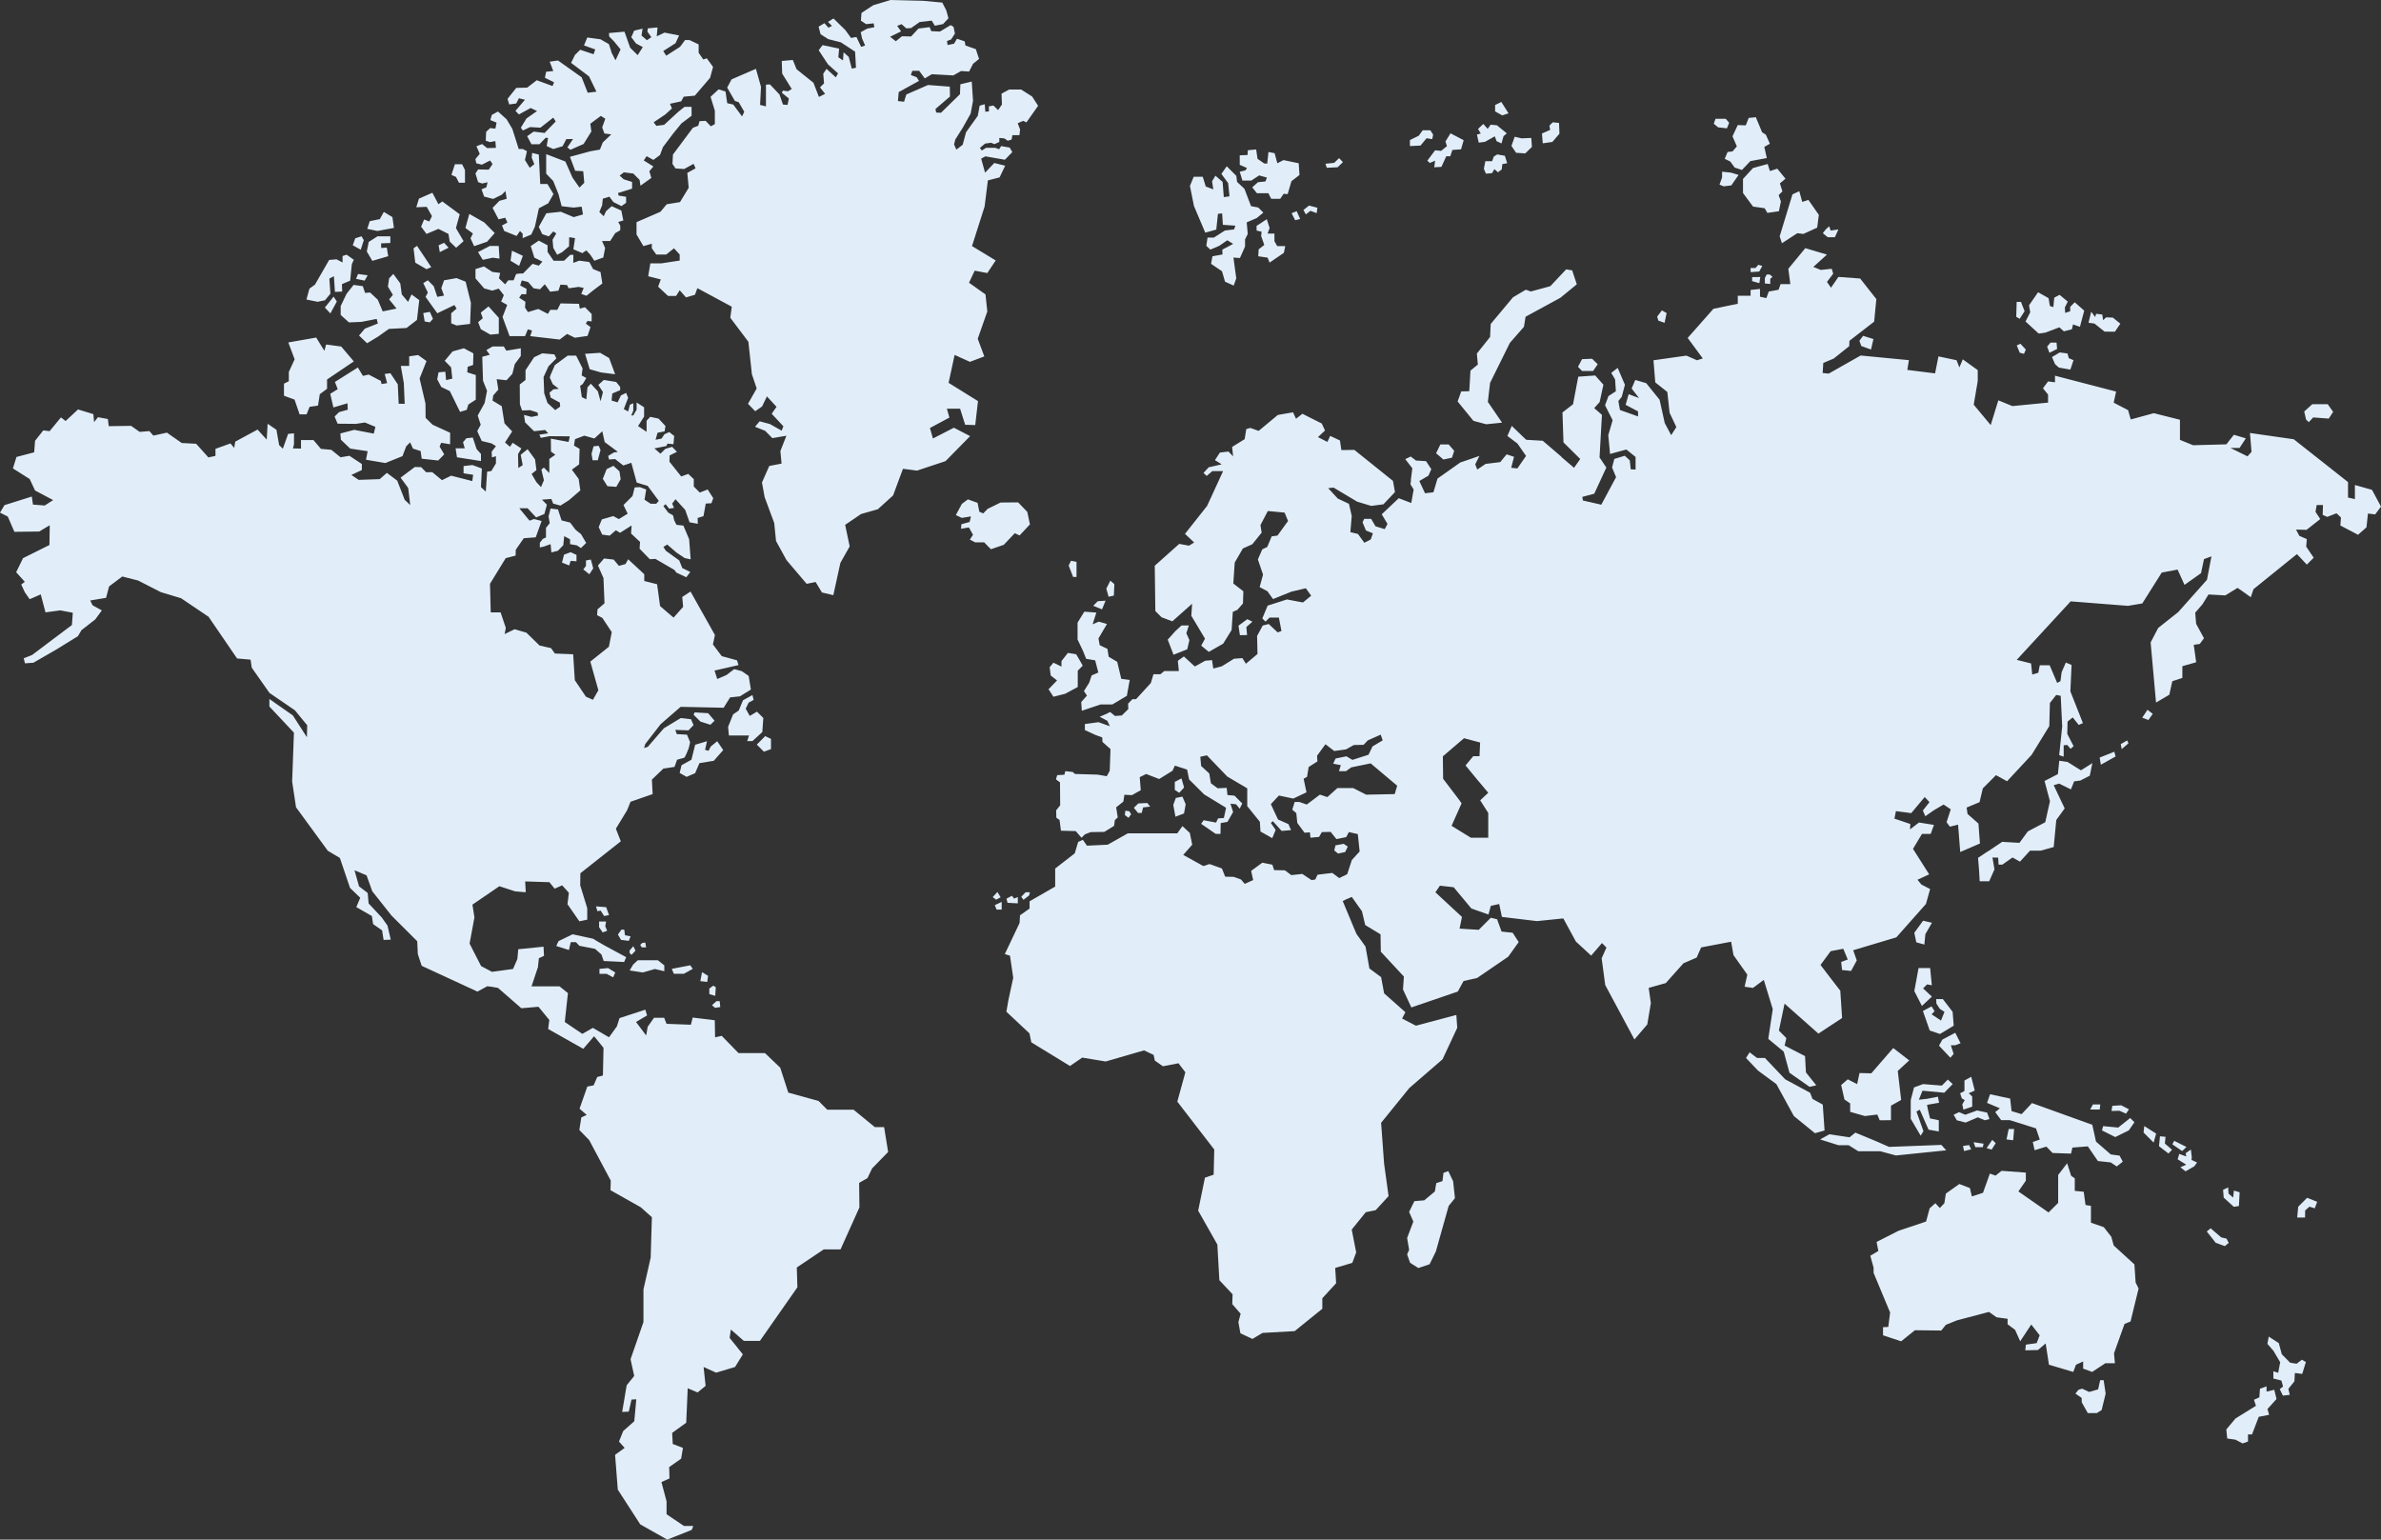 <?xml version="1.0" encoding="UTF-8"?>
<svg xmlns="http://www.w3.org/2000/svg" id="Layer_2" data-name="Layer 2" width="893.88" height="578.023" viewBox="0 0 893.88 578.023">
  <rect x="0" y="0" width="893.88" height="578.023" fill="#333333" stroke="none"/>
  <g id="Layer_1" data-name="Layer 1">
    <g id="Layer_1-2" data-name="Layer 1-2">
      <path id="Path_40969" data-name="Path 40969" d="M865.4,454.442l1.615-1.426,1.992.626.913-2.445-3.774-1.509-3.344,3.351-.392,4.06h2.959Zm-8.3,66.092-1.23.989,1.185,2.43,2.566-.287-.513-2.264,2.264-2.815.166-3.125,2.77.34,1.374-4.46-1.509-.86-1.977,1.51-2.43-.4-3.132-3.177-1.125-4.174-3.774-2.445-.506,2.725,2.264,2.6,2.543,4.31-.755,3.947-1.811-.566v2.732l3.019.755Zm-17.834,12-3.457,4.121.34,3.4,3.117.445,2.649,1.411,2.03-.71v-2.672h1.509l2.536-6.619,3.894-.755L851.26,529l3.4-3.774-.845-3.457-2.891.679v-1.977l-2.483.906-.227,3.23-2.03.906.755,2.264Zm-.626-79.451,1.9-.309.264-5.155-2.128-.649-.3,2.649-1.728-1.509-.151-2.325-1.9.913.226,2.913Zm-8.71,8.061-1.449,1.185,3.328,4.242,3.457,1.26,1.442-1.223-.83-1.6-1.977-.453Zm-12.385-25.9,3.215,2-2.2.989,1.94,1.509,3.276-1.864,1.049-1.441-2.076-.959.076-1.079-.31-2.823-1.94,1.336.189,1.253-2.627-.951Zm-1.3-6.944-.694,1.3,3.683,2.551,1.615-1.547ZM810.9,426.6l-.362,3.713,3.547,2.747,1.344-1.411-2.687-2.325.249-2.536Zm-5.887-3.842-.272,2.423,3.774,3.774.959-3.366Zm1.2-156.276-1.977,2.959,2.325.868,1.63-2.317Zm-25.925,255.3L779.16,523.2l2.325,1.6.06,1.7,2.264,4.015h3.381L789,529.38l1.509-6.181-.755-5.034h-1.306l-.755,3.449-3.4.966-2.619-1.245Zm-75.112-52.13-3.019,1.8,1.23,4.438v1.985l6.2,14.868-.672,5.419-1.985.106V501.3l6.793,2.264,5.185-4.159,9.895.113,1.706-2.143,4.264-1.706,11.94-3.14,2.823,2.015,4.159.566v2.045l2.823,2.128,1.91,4.272.076-.113,4.076-6.181,3.162,4.053-1.125,2.936-4.06.566-.219,2.128,4.732-.106,2.921-2.476,1.23,8,9.132,2.694,1.011-2.694,2.694-1.238v2.694l3.389,1.238,4.936-3.26h3.6l-.34-3.728,3.947-11.027,2.264-.921,3.019-12.378-1.117-2.264-.453-6.793-7.766-7.095-.9-3.26-2.823-3.615-4.83-1.683v-6.317l-2.038-.332-.672-4.966-3.366-.332v-4.725l-1.351-.913-1.509-4.725-3.366,4.385V451.6l-3.615,3.593L757.749,447.3l2.8-4.045v-3.019l-9.11-.679-2.264,1.8-2.136-.755-2.581,7.215-4.166,1.366-.755-3.162-3.97-1.509-5.049,3.6-.558,3.608-1.706,1.8-1.683-1.8-2.136,1.917-1.344,4.959-10.37,3.487-8.211,4.174Zm94.086-53.186-2.921-1.509-3.321.2-.309,1.932,3.019-.075,2.43,1.087ZM796.18,279.358l.355,1.887,2.528-2.181-.468-1.079Zm-28.612,13.849,2.03,7.593-1.759,7.887-6.544,3.449-3.155,4.294-6.468-.377-5.208,3.494v-.038l-.838.543-3.019,2.008.385,4.777.226,4.008h3.57l1.977-4.461-.755-4.46,2.151.068.151,2.627h1.4l3.827-2.7,2.793,1.577,3.774-4.121H766.1L771,318l.974-10.136,3.155-4.37L771,294.785l2.03-.6,4.445,2.174,1.2-3.019,2.324-.3,3.547-1.819.974-4.717-4.294,2.694-5.049-3.147-1.706-.242-1.373-.211-.521,5.027ZM737.5,405.664V409.6l-1.63.853.649,1.925,1.094.626-.921,1.593.4,2,3.321-1.132v-3.819l-1.313-1.23,2.264-.981-1.321-5.185Zm-9.253-26.914L730,379.882l-1.306,3.26-3.532-2.34,1.117-1.17-1.117-1.811-3.26,1.736,2.566,7.328,3.849,1.3,5.155-3.109-.415-5.215L729.4,375.1h-2.513l.075,1.66ZM722.1,424.668l-2.619-7.366,1.245-.679,3.291,7.479,3.849.679v-4.2l-3.283-.679-.793-3.283-.34-1.826,4.528-.792-.453-2.264-4.068.792-3.072.34,1.359-3.389,8.174.755,3.162-3.238-1.811-1.7-2.264,2.264-7.049-.566-3.389,1.26L717.332,413v7.027l3.728,6.347Zm3.17-50.515-3.3-3.079,1.509-1.509,1.774.34-.634-6.468h-4.355l-1.585,8.649,2.853,5.57Zm-3.3-28.484-3.3,4.528.755,3.577,3.019.838.377-3.887,2.475-4.3Zm12.076,42.061-4.861,2.581-1.238,2.264,4.272,4.528,1.223-1.442-1.064-3.245h1.668l1.992-.755Zm8.189,29.171-4.423,1.608-2.34-.974-2.038.974,1.185,2.068,3.306.86,4.589-1.955,2.626,1.094,1.759-.46L746,417.7Zm-3.019,12.989-2.264.355.407,1.887,2.664-.649Zm5.442-.521-3.728-.551.664,1.864h2.815Zm6.619-8.846H754.5l9.857,3.1,1.427,4.2-2.626.921.679,3.079,4.415-1.351,2.347,2.4,6.913.226.521-2.264,5.789-.453,3.774,5.5,4.815.528,2.264,1.509,2.264-1.8-1.2-2.264-3.3-.445-5.562-4.83-.755-3.487-.634-2.815-2.34-.845-20.295-7.306-3.894,4.151-3.774-1.132-.528-4.71-7.547-1.615-1.125,3.23,4.815,2.045-1.743,1.426Zm4.868,3.351h-2.038l-.823,3.91,2.513.287Zm-8.423,7.713,1.509-2.408-1.291-1.245-2.106,3.109Zm38-16.944-1.011,1.91h3.577l.2-1.91Zm8.046-132.419-5.51,2.189.46,2.679,5.51-3.079Zm5.864,137.581-4.415,3.517-5.645-.536-.453,1.6,5,2.506,5.079-2.506,2.113-3.064-1.585-1.6Zm-112.826,6.038-3.494,1.932,6.891,2.174h3.834l3.623,2.264h8.249l5.879,1.585,18.868-1.932-1.826-2.038-19.623.755L704.23,428.4l-7.683-3.177-2.189,1.759Zm23.11-5.283v-5.457l3.826-2.151-1.276-10.891,4.3-3.955-5.993-4.642-8.249,9.5-4.415-.113-.9,4.166-3.517-1.8-2.476,2.143,1.238,5.427,2.143,1.464v3.17l5.54,1.577,4.642-.566.906,2.143Zm-53.073-25.495-1.351,2.143,4.528,4.747,6.883,5.064L673.459,419l7.917,6.438,3.608-1.011-.679-9.729-3.849-2.136-.9-2.31-9.351-5.042-7.615-8.015H659.64ZM528.263,464.782l.755,4.43-.755,1.743,1.125,3.147,3.1,1.955,4.211-1.426,2.355-4.8,4.808-17.087,2.355-2.921-.679-6.325-1.826-3.842-1.8.679-.377,3.087-2.325.755-.528,3.147-4.008,3.321-3.683.3-1.977,4.045,1.585,3.623ZM376.055,338.605l-2.581,1.208.664,1.683h1.917Zm-1.608-3.728-1.766,1.932,1.3.959,1.668-.906ZM361.089,194.435l3.434-.566-.506,2.091-3.094.86-.113,1.691,2.928-.506,1.555,2.755-1.185,1.811,1.97,1.034h3.4l2.536,2.589,4.83-1.66,4.128-4.362,1.8.845,3.887-4.151-.989-4.687-3.442-3.577-6.6.06-4.861,2.385-1.638,1.7-1.464-.626-.672-3.344-3.623-1.3-2.264,1.691-2.264,4.2Zm19.623,142.917-.793-1.049-2.045,1.064.362,1.577,3.879.2v-2.355Zm5.955-2.385h-1.615l-1.645,1.7.823,1.132,2.083-1.577Zm-278.5-172.08-1.977,5.555-1.4-1.343-1.011-5.744-3.306-2.264-.34,5.962-3.442-3.774-8.378,4.528-.392,2.355-1.4-1.683L80.893,168.5v2.657l-2.657.566-4.6-5.125-5.4-.279-5.585-3.894-5.064,1.117-1.509-1.7-3.645.3-3.215-2.264L40.831,160l-.34-2.694-3.721-.672-1.449,1.857-.279-3.019L29.3,153.717l-4.672,4.34-1.743-1.351-4.257,5.162-2.377-.279-3.087,3.887-.332,4.34-6.642,1.743-1.343,4.294,6.3,3.985,2.015,4.317,6.793,3.593-3.162,2.038-4.415-.347-.445-3.019L1.683,189.643,0,192.458l2.913,1.457L5.4,199.658l9.329-.113,3.947-2.355-.113,7.419-9.91,4.936-2.581,5.283,3.253,3.608-1.343,1.011,1.343,2.913,1.819,2.6,4.151-1.811,1.789,6.755,5.517-.755,4.732.891L27,234.655l-8.544,6.415-6.378,4.823-3.155,1.238.445,1.9,3.162-.219,8.732-5.034,7.985-4.936,1.343-2.264,5.177-4.038,2.468-3.381-3.472-1.91-.9-1.8,5.962-1.011,1.125-4.279,4.951-3.721,5.947,1.509,8.566,4.377,7.547,2.264,10.34,6.974L89,247.207l5.072.445.445,3.019,6.642,9.464,9.555,6.528,4.619,5.63-.113,4.483-5.283-8.2-8.8-6.151v2.823l9.215,9.812-.672,18.348,1.457,9.668L123.067,319.4l4.528,2.694,3.811,11.253,3.834,3.706-1.472,3.494,5.849,3.366.453,3.019,3.381,2.355.559,3.593,2.694-.113-1.238-5.283-2.128-3.019-4.951-5.283-.34-3.925-3.253-2.491-1.706-6.038,4.528,1.9,2.136,5.97,7.2,9.1,9.683,9.668.226,4.845,1.457,4.393,20.921,9.668,3.721-2.015,1,.166v-.053l2.974.5,8.793,7.661,6.43-.558,4.068,4.966-.445,3.374,13.193,7.449,4.053-4.725,1.509,1.819h0l2.038,2.543-.226,10.385-2.128.559-1.366,3.147-2.362.445-2.913,8.3,2.694,2.355-2.023.9-.755,4.732,3.706,3.819,8.1,15.2-.113,3.593,11.374,6.415,4.174,3.721-.453,15.185-2.709,11.932v12.249l-4.845,13.948,1.366,6.3-2.823,3.5-1.691,10,2.476-.106,1.026-4.528,1.8-.113-.755,8.242-4.174,3.7-1.57,3.947,2.128,2.362-3.593,2.6,1.011,13.057,8.438,13.057,10.144,5.721,9.2-3.668.558-1.464h-3.5l-6.528-4.393v-4.861l-1.925-7.23,3.019-1.343-.113-4.279,4.491-3.147.672-4.053-3.819-1.464-.226-4.166,5.283-3.819.559-12.944,3.706,1.577L264.9,520.3l-.755-7.095,4.717,2.136,7.087-2.136,2.936-4.732-4.959-6.189.453-3.14,4.876,4.264h6.038l14.068-20.121-.219-7.442,10.121-6.793h6.3l7.087-15.744-.106-9.223,3.14-1.8,1.706-3.608,6.038-6.189-1.509-9.336h-3.479l-7.985-6.544h-9.887l-3.253-3.276L295.94,410.2l-3.019-9.351-5.744-5.5h-9.925l-6.3-6.461-2.491.559-.113-6.415-8.3-1.011-.672,2.694-9.132-.34-.9-2.264h-3.811l-2.377,3.366-.558,3.276-3.819-5.072,4.151-2.468-.672-2.151-9.668,3.162-1.011,3.14-2.943,4.06L226.2,388h0l-3.638-2.113-3.932,2.264-6.6-4.46,1.185-10.853-3.147-2.528H199.545l2.415-7.223.34-3.336,1.932-.9-.174-3.434-9.487.958-.332,3.66-1.63,3.744-7.842,1.072v.038l-4.151-2.2-4.317-8.43,1.819-9.872-.755-4.755,10.113-6.921,5.91,1.932,4,.332-.226-4.061,9.11.287,1.962,2.43,2.823-1.253,2.513,2.8-.513,4.294,4.453,6.415,2.959-.619v-4.3l-2.219-7.23h0l-.415-1.366.053-4.528L233.07,315.85l-1.857-4.725,4.211-6.921,1.291-3.2,8.3-2.876-.279-5.442,4.325-4.151,4.174-.619.951-2.687s2.355-.694,2.694-.755,1.706-3.645,1.706-3.645l.5-2.189-1.177-2.823-3.834-.219-.558-1.577,4.959.174,1.9-1.962-.951-2.211-3.834-.445-6.355,3.834-6.038,6.974-1.4.445.453-1.509,5.8-7.479,7.479-6.476,16.151.34,2.415-3.887,3.7-.4,4.106-2.543-.838-5.125-2.559-1.774-2.876-.755-2.868,2.189-3.494,1.509-1.011-3.193,3.834-.845,3.276-.755,1.887-.43-.559-1.789-5.736-1.57-3.313-4.4.755-3.532-9.163-16.325-3.11,2.038.34,3.706-3.593,4.053-5.064-4.34-1.125-8.2-4.815-1.215v-2.543l-6.038-5.608-1.011,1.8-2.468.672-1.962-2.355-3.608-.415-2.3,2.657,2.076,4.672.392,9.5-2.634,2.264-.151,2.189,1.962,1.011,3.54,5.344-1.072,5.5-6.974,5.57,3.019,10.755-2.038,3.585-2.642-1.177-4.166-6.189-.619-9.721-6.861-.279-1.457-2.038-4.287-.958-4.936-4.823-4.415-1.3-3.774,1.811.445-2.317-1.955-5.819h-3.706l-.279-10.74,5.91-9.63,3.706-.951.053-2.189,3.019-4.34,4.483-.332,2.211-6.136-2.264-.581-.581-.151-1.683.619-3.834-4.657h3.1l3.2,3.426,3.1-1.291.672-2.468.249-1.049-1.834-1.849,3.532-.272.679,1.743,2.725.755,3.162-1.993,4.31-3.713-.619-4.3-2.559-3.494,2.732-1.985.166-5.827-2.106-1.238.385-2.385,3.494-1.321,3.774,1.064,2.981-2.709.9,4.06,4.959,3.668-1.509.226-2.151,1.291.34,1.351,2.264-.166L234,174.759l3.019-1.011,2.023,7.427,4.1,1.238.491.657,3.691,4.981-.958,1.064h-2.128l-2.264-1.509.619-3.827-2.362-.9-1.97.113-.792,3.208-3.4,3.4,1.577,3.26-3.321,2.023-2.083-1.125-4.294,1.238-1.185,2.891,1.3,2.815,2.815.392,2.325-2.03,1.577.959,4.347-2.755-.219,3.019,3.374,3.17-.166,2.536,3.842,3.955,2.091-.128,7.11,4.128.755,1.011,3.736,1.759,1.509-1.985-3.019-1.464L255,210.4l-5.027-3.623-.913-1.442,1.426-.906,3.487,3.019,3.1,2.076,2.211.468-.566-7.547-2.159-5.125-2.589-.279-.845-1.653-.445-1.91-1.8-1.019-1.819-2.43.8-.755,1.366,1.7,1.8-.279-.672-1.645,1.238-1.63,3.645,4.008,1.638,4.657,3.087.574-.053-2.2,2.189-.679.86-4.732,2.136-.113.672-1.909-2.1-3.26-2.943,1.155-2.264-2.264v-2.77l-2.076-1.97-2.634.966-4.423-5.547.06-2.355,2.755-1.351-1.8-1.872-2.543.755-1.857,1.819-2.264-1.985,4.528-.9.355-.906,2.264.226.287-3.087-1.857-1.464-1.819.815-1.064,1.623-2.264.453.755-2.642,2.642-.521.332-1.985-2.581-2.793-3.147-.672-1.366,1.457v4.174l-3.2-2.166,2.264-3.577V152.91l-2.808-1.8v2.7l-1.253,2.151h-.755l.755-1.759v-2.808l-1.26.559-.672,2.528-1.63-.9,1.63-4.211-.755-1.872-1.962.966-1.238,2.589-2.264-.672.279-2.664,2.943-1.23v-1.238l-1.494-1.849-4.619-.755-2.083,1.857,1.743,2.694-.9,3.442-1.011-3.721-2.657-2.868-1.238,1.351-.445,4.528-1.691-.845-.619-4.227.958-.672,1.351-2.264-1.743-.974.34-2.642-2.415-4.793h-3.17l-4.815,3.547-1.57,3.6-.34,1.079,1.125,2.476,2.264,1.743-2.038.219-1.464,1.238.453,1.872,3.442,1.857.113,1.509-1.849,1.313-2.906-2.687h0L204.3,147.6l-.226-6.083,1.864-4.023,2.936-2.943-.755-1.509-4.528-.392-3.072,1.464-3.223,4.868v3.668l-2.166,1.691.053,7.457L196,154.1l3.019-.113,2.785.883.211,1.147-2.476.506-2.808-.755.4,2.808,3.366,3.313,4.174-.453,1.125,1.253-3.313.506.558,1.185,3.2-.619,7.661.053-.128.6h.038l-.362,1.509-6.649-1.245.053,4.868,1.638,1.177-2.264,1.577v5.283l-2.03-2.045-.959.755.959,4-1.087,2.574-1.728-1.842-1.8-3.087,1.8-1.457-.506-4-2.808-3.834-2.589,2.091.755,3.872-1.645,1.087-.113-5.177,1.253-2.151-3.268-2.136-1.011,1.509L189.6,166.11l2.679-4.144-2.883-3.019L188.36,152.5l-3.464-2.113.272-1.925,1.917-2.211-.626-3.894,3.691.392,2.2-2.385.906-3.668,2.264-3.057v-2.883l-5.419.906-.966-1.577h-4.227l-2.317,1.351,1.3,1.751-2.838.755.279,9,1.509,3.774-.226,1.155h0l-.679,3.442-2.6,4.694,1.132,3.442-1.306,2.423,1.7,3.691,3.419.845h.166L186.2,167.5l-1.623,2.091.106,2.136,1.509-.453v2.694l-1.736,2.876-1.57.226-.506,7.479-1.819-1.683.34-6.974-3.54-1.306-3.328.392v2.71l3.608.559-.34,2.362-7.925-2.023-3.442,1.683-3.668-3.019L160,177.3l-1.909-1.925-2.355-.053-5.344,4,2.86,3.887.755,6.415-2.076-1.977-2.808-7.2-3.887-2.921-2.694,2.355-7.872.279-2.77-1.849,3.947-1.849V174.2l-4.672-3.087-3.313.566-3.494-2.808-3.887-.355-2.808-3.313h-4.672v3.2l-3.019-.053.392-1.577v-4.091Zm173.3,105.89-1.51-2.71,1.087-2.264,1.887-1.049-.453-1.811-3.54,1.962-1.6,3.857-2.113,1.434-1.879,4.687.3,3.238h7.547l-.679,2.106h1.962l3.713-3.389.377-5.283-2.385-2.377Zm5.8,7.585-3.14,3.185,2.664,2.657,2.657-.959V277.4Zm-18.008,1.917-2.415,1.977-.86,1.623L264.7,281.5l.717-3.223-4.43,1.321-1.411,5.623-3.721,2.076-.694,2.883,2.6,1.472,3.2-1.374,1.623-3.774,5.389-.883,3.54-4.023Zm-2.566-6.189,1.562-1.509-2.4-2.83-5.057-.3-.415.876,2.566,2.566ZM259.147,362.4l-6.936,1.336.755,1.849h3.774l3.336-1.849Zm6.679,3.947-2.264-1.374-.642,3.374,2.589.294Zm.475,6.883,2.211.634.211-3.208-.913-.619-1.509,1.079Zm2.7,2.626-1.713,1.51,1.147,1,1.97-.279-.211-2.227ZM246.98,360.515h-7.547l-1.736,1.608-1.3,2.219,4.928.755,4.528-1.3,3.547.838v-2.211Zm-6.634-5.789.589.951h1.63l-.317-1.826-1.109.158Zm-12.415-5.283-.7-1.728.309-1.751h-2.626V348.1l1.343,1.955Zm-3.668-7.351,1.23-.234L226.8,343.9l1.842-.347-1.072-2.966-3.811-.309Zm10.823,17.261-7.834-4.227-3.019-1.736-1.585-.974-7.683-1.66-5.283,2.574-.845,1.826,4.755,1.509.679-2.943h1.97l1.276,1.359,5.887,1.155,2.4,2.113.83,2.438,7.683.377Zm-6.793,4.091-3.238.309v1.857h2.709l2.423,1.313.8-1.819Zm5-14.431-1.306,1.842,1.147,1.993,2.921.385.694-1.691-2.113-.423-.272-2.106Zm4.468,6.219-1.4,1.615v.9l.709.755,1.509-1.615Zm-31.82-161.325.445,2.506-1.411,1.751v3.615l-1.238.566-1.072,1.434v1.751l1.51-.34,2.536-.9.287,3.1,2.445-.619,2.03-2.091.34-3.4,2.2,1.185v1.826l.755.128,1.819.325,1.509,1.011,1.977-1.917-1.947-3.306-2.045-1.638-2.038-2.709-3.215-.808-1.351-4.121-2.785-.34Zm5.8,14.34-.755,2.966,2.7,1.072.536-1.721,2.2.151v-2.408l-2.2-1Zm10.068,1.819-1.819.347v2.03l-1,1.343,2.264,1.8,1.464-2.219-.136-.5Zm1.026-42.514-.755,2.808.385,2.438h1.947l1.042-3.849-.694-1.585Zm4.913,8.574-1.442,3.638,1.743,2.77,3.328.242,1.63-2.86-.453-2.959-2.264-2.068Zm-10.28-78.266-2.264.83.075-3.019h-1.2l-2.325,2.219h-3.925l-2.264-3.306V92.078l-3.291-1.736-3.019,2.03,1.351,4.34,3.019,1.509-1.336,1.509-2.362-.679-3.525,3.593-.823.091v-.091l-1.8.219-.974,2.385h-2.03l-1.125,1.509-.408-.392h0l-1.925-1.857.453-2.045-2.951-.377-3.117-2.06-3.193,1v3.479l3.268,3.774,3.019.83,2.453-.755,1.9,2.46-1,2.393,2.264,1.275-1.743,4.528,2.642,7.185h5.8l1.049-2.551,1.57.453-.672,2.1,11.064,1.283,2.777-2.106,2.921,1.426,4.747-.679,1.125-3.3-1.751-1.313.6-1,1.577.151V117.89l-2.5-2.543-1.955.513-.294-1.8-6.921-.151-1.223,2.423h-2.626l-.9,1.509L202.1,116l-3.9,1.162-1.1-1.683.151-2.2-2.347-1.509.921-1.351,1.721.075.151-2.023-2.415-1.3.6-1.894h0l2.4.6,2.03,2.347,2.415.377,1.8-1.894,2.023,2.8,3.1-.377.755-2.264,2.476.151.6,1.215,3.774-.521,1.879.377-.906,2.264,1.955.679,2.626-2.106,3.321-2.5-.679-4.287-2.793-1.125-1.426-2.649Zm-22.574,1.955,1.4-3.774L192.2,94.123l-.536,3.774ZM181.25,97.55l3.774-.8,2.506.34-.3-4.747h-3.343l-4.423,2.309ZM178.631,140.8l-3.215-1.019.166-2.083,2.03-.672.113-4.362-3.57-1.917-4.242,1.185-2.951,3.517,2.393,2.476.445,4.242-2.332.528-.279-3.14-2.543.226-.506,2.611,1.509,2.876,3.238,1.577,3.834,7.789,2.491-.755.634-2.023,2.77-1.8ZM171.4,104.41l-4.7.83-1.019,2.951,1.019,2.785-2.536.468-1.336-4.008-2.2-2.2-1.728,1.057,1.728,3.547-.868,1.6,4.408,6.166,6.43-3.087.808,1.336-2.015,1.751v3.774l2.015.823,5.079-.6.3-7.9-1.977-7.947Zm-6.295-9.759L168.4,93l-1.668-1.842-2.06.921Zm-11.48,39.126v3.585h-3.147l1.125,6.483.332,7.774-2.264-.053-.332-7.276-2.777-4.174-2.136.279.906,3.449-2.083.332L142.97,143l-4.574-2.377-2.136.506-1.917-3.162-8.612,5.434,1.064,2.7-2.808,1.743,1.177,5.132,5.283-1.577.113,2.423-3.26.9-1.683,1.653,1.125,2.694,6.876.06,3.389-.506,3.932,1.63-.619,2.543L133,161.378l-5.23,1.366.226,2.362,3.487,3.313,6.536.974L137.4,172.6l7.268,1.238,6.43-2.589,1.4-3.676,1.464-1.509,1.087,2.362,2.868.913.392,2.868,6.2.679,2.264-2.31-1.743-2.943.619-1.4,3.336.566v-4.332l-6.6-3.019-2.6-2.581-.053-5.359-2.2-9.412,2.589-6.536-3.147-2.264Zm7.744-12.755,1.177-1.328-1.177-2.611-2.468.46.536,3.155Zm12.453,45.02.664,2.264h-3.442l.513,3.374,6.038.943,2.966.475V170.42l-1.645-1.842-1.419-4.31-2.4.264Zm6.679-48.681.755,2.121-1.743,1.457.989,2.642,3.577,2.045,3.185-.3v-5.993l-3.864-4.3Zm48.182,17.065-3.374-1.97-5.661.377,1.743,5.781,4.257,1.215,5.283.679Zm-120.441-5.857,2.37,6.325-2.181,4.732v3.51l-1.819.9v4.528l3.962,1.464,1.909,5.532H115.1l1.132-2.83,3.155-.453.672-4.294,2.725-2.023v-3.487l10.046-6.793-4.732-5.585-5.653-.755-.672,2.362-3.064-4.974Zm13.714-13.095,2.076,2.189,2.423-4.46-1.208-1.842Zm10.876-17.94-2.717-1.925-1.509.513v2.423l-2.264-1.185-2.77.226-5.328,9.268-2.083,1.509-1.117,4.091,4.181.845,2.785-.566,2.03-2.483-.392-5.661,1.7-.9.392,5.887,2.725-.113-.106-2.785,3.1-1.3.619-6.227Zm2.589-3.774,1.155-3.585-.845-1.464-2.362.755-.936,2.611Zm2.6,9.593-3.6-.483-.755,1.819,3.23.664Zm.4-12.514-.717,3.577,2.076,3.517,5.955-1.743-.528-3.23-2.076.151-.076-1.743,3.479-.151v-2.5h-4.808Zm3.253-4.128,6.211-1.14-.566-4.06L144.1,79.557l-1.509,2.717-3.774.755-.943,2.891ZM157.4,112.675l-2.9-2.143-1.291,2.815-2.37-2.815-.566-4.136-2.611-3.547-1.577,1.63-.453,3.117,1.864,3.1-1.411,1.691,2.777,3.457-5.193,1.064-1.849-4.393-2.9-2.71-1.864.166-.845-2.543-3.464-.468-2.649,3.351-2.2,4.6v3.328l3.1,2.793,4.649-.189,5.766-1.117.445,1.721-4.868,1.917-2.2,2.6,3.019,2.891,4.136-2.5L146,123.475l6.619-.34,3.91-3.019ZM156.555,92.3l-1.3.928.649,5.389,4.227,2.445,1.774-.755Zm16.038-11.849-6.536-4.83-1.464,1.049-2.264-4.3-5.042,2.2-1,3.238,3.91-.151,1.977,3.479-1,2.015-1.955-.755L158.095,85.1l2.03,2.725,4.468-1.9,3.774,1.9.468,2.86,2.408,2.332,2.793-2.483-2.868-4.913ZM172.3,68.591h2.264v-4.77l-1.087-2.159h-2.694l-1.306,4,1.721.755Zm9.48,14.9-5.593-3.177-1.457,5.283,2.815,2.06-.906,1.811L178,92.418l4.861-1.668,2.876-3.253ZM192.345,48.4l-2.151-3.615-3.245-2.921-2.325,1.276-.528,1.947,2.325.951-.445,2.264-1.955-.226-1.51,1.419-.151,3.321,1.577.528,2.03-.377.219,2.551-3.3.075-1.894-1.509-2.121.823,1.238,2.853-1.63,1.962L178.8,61.3l2.106.528L184,60.251l.913,1.343-1.426,2.1-3.993-.075-1,1.509,1,3.238,1.509.528,2.045-.453-.453,1.879-1.819.755.974,2.717,3.4.9,3.23-1.592,1.389-1.4.453,2.943-2.725.755-2.581,2.649,2.264,4.294,2.491-.6.83,1.8-2.045,1.125.845,2.06,4.649,1.857,1.276-1.857,1,1.034v1.645l3.23-1.351,1.351-2.936,1.509-6.921,3.51-1.872,1.955-3.472-2.264-3.774h-2.7l-.536-11.064-2.513-.6-.151,1.8.981,2.423-1.728,1.343-1.8-2.921.755-3.313-1.577-.8h-1.509Zm74.228-19.17,1.125-4.113-2.362-3.23-1.306.453-1.743-2.528v-3.14l-3.411-1.623h-1.7L255.32,17.57l-5.2,3.336L249,19.163l4.6-2.936,1.343-2.921-5.464-1.064-2.921,1.4.287-3.336-3.615.34-.2,1.2,1.509,2.128-1.676,1.117-2.023-1.736.392-2.6-3.147.755-1.094,2.46,1.8,2.362,2.528,1.343L239.4,20.7l-2.823-2.77-2.136-6.038-5.8.506.06,1.291,1.811,1.849,2.468,3.019-1.909,4.083-1.419-2.755-1.064-3.328-3.147-1.8-4.959-.679-1.238,2.981,4.234,1.509-.642,1.8-5-1.683-1.985,1.94L214.4,23.6l6.74,5.079,2.77,5.744-3.276.392-2.264-5.8-8.891-6.3-3.11.445,1.351,3.5-2.694.279-.453,2.264L208,30.884,207.44,32.3l-5.925-2.174-3.593,2.77-4.121.113-3.253,4.1.619,2.1,2.634-.355,1.011-1.97,2.264.566-3.555,4.174,1.291,1.343,4.4-2.415,2.415,1.125-3.985,2.808-2.1,3.442L196.3,49l2.694-1.291,3.894.219,4.83-3.774.9,1.464-4.166,4.3-4.091-.513-2.453,1.721,1.6,3.019h3.019l2.347-2.438.876.106-.506,3.019,2.468,1.125,3.5-1.072,1.4-2.657,2.528-.053-2.136,3.162,1.125.9,4.959-2.174,2.921-4.694-.392-2.921,3.947-2.936,1.683,1.064-1.177,3.276.838,2.264,2.589.332-3.2,3.019-1.072,2.694-3.555.619-7.7,2.091,1.97,5.238,3.019.174.392,4.34-1.8,1.8-2.6-3.706-2.694-6.083-7.208-2.77v7.321l2.642,2.77,1.985,4.936,1.177,4.528,4.491.506,3.019-.34.506,2.921-3.494,1.011L210.572,79.5l-5.472.581-2.83,5.1,1.3,2.717,2.468.845,1.683-1.857,1.125.755L207.439,90l.279,3.072,1.457,2.566,1.872-.974,2.589-2.189.053-3.427,2.189.355-.619,4.189,3.389,1.442,1.464-1.026,1.509,1.63L223.13,97.9l3.366-1.23.679-3.577-1.162-2.619h3.072l1.864-2.928,1.91-1.117V84.727l-.755-1.4,1.909-.559-.755-3.728-3.608-1.63-2.106,1.842-.9,1.932-1.63-1.592,1.034-2.528.264-2.468,2.468-.755,1.509,2.023,3.019,1.509,1.743-1.23V73.874l-2.808-.453-.226-.951,5.283-1.645V68.311L234.142,67.3l-1.509-1.366L234.2,64.7l3.555.453,2.362,2.377.332,2.189,4.083-2.921L243.78,64.3l1.51-1.8-3.608-2.264,1.064-1.592,2.543,1.389,2.476-1.819.672-1.759.445-1.215,3.774-5.019,3.147-3.872,3.827-2.883V40.107h-2.642l-2.3,1.834-5.351,4.921-2.921.392L245.4,45.911l4.377-2.943,2.491-2.264-.755-1.743,4.211-.913.951-1.743,4.174-.392ZM385.339,45.948l4.393-6.234-2.264-3.494L383.331,33.6h-4.453l-2.883,1.57.151,4.06-1.426,2.1-1.774-1.721-1.683.332v1.872l-1.351.151-.219-2.845-1.909.566-.709,3.811-4.4,6.151-1.26,4.694-2.377,1.834-.86-1.947.453-1.849,2.823-4.453,2.951-5.283.891-4.815-.483-7.2-4.264,1.011-.151,3.721-7.125,6.974-1.811-.075-.264-1.343,5.449-4.687-.075-3.7-8.174-.619-8.136,3.562L339.4,38.2l-2.3-.264.3-3.366,7.615-4.2-.9-1.389-2.174-.823.559-1.57h2.581l2.1,2.845,2.657-1.57,8.061.445,2.906-1.645,3.019.189,1.472-2.9,2.264-1.834-1.215-3.668-3.887-1.359-.3-1.577-2.9-.966-1.087,1.864-2.43.491-.226-1.509,1.57-.6L358.5,12.6l-.528-2.528-1.079-.634-1.683,1.011-2.34,1.4-3.253-.151-.6-1.509-4.2.528-2.77,2.974-3.427-.075L336.3,15.487,334.167,13.8l4.113-2.015-1.457-2.076,1.645-.634,1.774,1.57,1.8-.113,3.215-2.264,4.528-.528,1.17,1.925,3.087-.634,2.023-2.174-.8-2.936L353.753.974,346.522.3,334.349,0l-6.491,1.947-4.43,2.9L323.2,7.759l1.962,1.3,2.823-.3.264,1.457-2.672.528-2.438,1.336.491,2.355,1.162,2.657-1.509.483-1.766-3.7-2.015.377-2.151-2.974-4.438-4.34-2.076,1.276,1.509,1.509-1.328.672L309.51,8.71l-2.2,1.306.755,2.83,2.891,1.849,4.732,1.2,5.328,3.494.34,6.038-1.577.332-1.14-4.393-1.94-1.743-.226,3.064-1.743-1.2.294-3.238-6.227-1.306-1.434,1.925,3.479,5.283,3.774,3.381-.823,1.509-3.5-3.177-1.23,1.8.3,3.63L307.85,32.8l1.91,2.43-2.317,1.162-2.06-5.328-6.34-5.087-1.4-3.457-4.151.37.151,4.732,3.593,5.781-1.374.868-1.977-.257-.34.823,2.6,2.143-.483,2.415-1.721-.151-1.313-3.774L289.064,31.7l-1.509.075v8.166l-2.2-.559.34-6.793-1.909-6.755L274.649,29.8,273,32.884l2.883,5.011,1.457.491,2.076,3.57-.823,1.759-3.313-4.468-2.264-.506-.634-4.377-2.6-.823-3.019,2.808,1.608,5.215V46.6l-1.509.823-1.955-2.053-2.264.113-.521,1.736-1.985.755-7.495,10.046-.189,3.494,1.132,1.713,3.26.226,3.532-1.947.755,1.683-3.1,1.721.521,5.593-3.268,5.366-5,.823-2.317,2.8-9,3.91v4.619l2.581,4.377,3.155-.9v1.721l1.683,2.34H250.1l2.936-2.34,2.136,2.34v2.264l-6.868,1.049h-4.151l-.808,4.838,4.732,1.2-1,2.71L250.8,111.1h3.019l1.351-2.128,2.37,2.687,3.366-1,.9-2.476,12.921,6.959-.558,4.151,6.793,9.019,1.313,12.166,1.8,5.366-3.253,5.744,2.694,2.8,2.6-1.8,1.8-3.774,3.608,3.925-1.811,2.6,4.393,4.71-.649,1.638-4.415-2.491-3.864-1.026-1.721,2.053,3.774,1.509,2.732,2.755,3.9-.664h0l1.374-.234-2.264,5.744.445,4.71-4.619.9-2.74,6.2,1.011,5.517,3.593,9.691.672,6.747,3.947,7.2,7.547,8.883,3.381-.672,2.362,3.925,4.279,1.011,2.642-12.114,3.494-6.189-1.7-8.1,5.962-4.06,6.31-1.8L335.284,186,338.99,176l5.283.679,10.7-3.555,9.223-9.389-6.083-3.162-7.872,4.061-1.125-3.947,7.313-3.925-.951-3.328h4.959l1.909,6.038,3.774.113,1.034-9-11.034-6.861,2.264-10.476,5.744,2.6,5.4-2.038-2.468-6.634,3.593-10.234-.679-6.408-6.189-4.393,2.136-4.528,4.732.9,3.155-4.732-8.9-5.4,4.732-14.846,1.23-9.812,4.4-1.125,2.091-4.393-4.091-1.011-3.457,3.645-1.464-5.283,1.51-.823h0l.068-.045,7.321,1.283,2.8-2.883-.989-1.683-3.208-.574-.755,1.185-1.509-.536h-3.389l-1.585,1.019-.755-.959,1.955-1.638,2.264-.309,1.238.521,1.849-.823V51.775l1.909.189,1.238.868,1.464-.43.294-1.645h2.642l.257-2.136-.9-2.355,2.083-.9Zm18.687,199.681-3.117-.513L398.5,248.2v2.053l-3.019-1.464-1.419,1.691.4,3.125,2.377,1.864-3.193,3.291,1.834,2.823,4.415-1.125,4.717-2.543V251.8l1.864-1.887-.755-1.374Zm-1.155-29.02h1.276v-5.668l-2.053-.415-.891,1.789Zm10.846,12.166,1.336-3.26-2.928.2-1.706,1.706Zm4.445-5.17.189-4.31-1.509-1.306-1.509,3.019.853,3.019Zm4.883,37.624,1.072-5.932-3.177-.445-1.509-6.378-3.215-1.91-.453-2.943-2.921-1.4-.453-2.528,3.177-5.419-3.064-.9-2.309,1.011,1.4-4.408-4.528-.34-2.528,4.128v6.317l2.023,4.242,1.208,3.019,3.381.566,1.185,4.574-2.513,1.1-.9,2.7-1.993,3.17,1.147,1.691-2.166,2.415.226,3.283,7.064-2.385h4.423ZM467.182,70.877l-2.762-2.589-.279-2.264-3.593-3.6-2.008,2.868,2.536,3.457.506,4.966L459.446,74l-.453-5.706-2.7-2.325-1.26,2.1.468,3.019-2.83-1.072-1.132-3.66h-3.4l-1.411,3.434,1.509,7.547,4.242,10,4.136-1.147.626-5.91,1.577-.166.279,4.279,4.694.332-.506,1.411-3.4.392-4.166,2.664h-2.385l-.453,3.094,1.509,1.426,3.344-1.426,3.019-2.083,2.211,1.351-4.076,2.159.06,1.819h0l-3.774.679-.513,2.83,4.106,2.793,1.132,3.91,3.253,1.472.966-2.717-1.064-7.8,2.445.166,1.917-4.294v-2.7l1.011-2.03-.392-4.355,3.774-1.63,2.476-2.045L472.367,77.9l-2.7-.506Zm4.581,15.691,1.864.415-.166,1.638,1.185,3.343-2.106,1.623-.174,2.626,3.517.506.755,1.872,5.366-3.683.506-2.506h-3.019l-1.041-1.834V87.685h-2.566l.755-2.06-1.057-3.336-3.849,2.528Zm13.072-18.544,3.019-2.332-.294-4.4-5.713-1.185-2.309,1.185-1.019-3.774-2.309-.453-.468,4.362-1.125-.06L472.1,59.624l-.506-3.51-3.117.279-.113,1.8-2.936.113v3.577l2.71,1.185-.566.9-2.143.506,1,3.321h3.344l2.936-1.94,2.928.808-.566,1.464-2.815.287-2.143,1.917,1.751,2.2h4.3l1.072,2.106h3.381l1.291-1.879,1.509.113Zm1.4,14.657,1.872-.468-1.3-2.928-1.91.755Zm8.076-2.657L494.579,78l-3.14-.83-2.091,1.668.9,1.645,1.728-1.336ZM502.157,62.8l2.008-1.932L502.73,59.36,500.9,61.134l-3.291.347.5,1.509ZM537.69,52.235l.34-1.691-1.064-1.638h-2.838l-1.51,2.068-3.3,1.6v2.264l3.977-.189,2.264-2.74Zm10.823,3.834.981-3.434-4.943-2.589-1.895,3.087.566,1.736-2.189,1.774-2.264-.211-2.906,3.887.906.868,2.015-.868-.34,2.491,2.7-.166,1.811-3.977h1.509l.792-2.377Zm-4.649,110.788h-3.117l-1.6,3.3,2.74,2.362,3.215-.687.838-2.589ZM561.977,47.035l-2.347-.226-1.125,1.562-1.645-1.834-1.97,1.872,1.019,1.713-1.434.415.679,3.019,2.31-.3,3.728-2.076.641,1.811,1.857.853.755-2.7,1.23-1.087Zm-4.34,13.48-.566,2.868.792,1.819,2.264-.189.906-1.509,1.328,1.17,1.419-1.057.226-2.015,1.819-.317-.868-2.808-2.86-.5-1.291.8-.641,1.743Zm6.347-17.2,2.355-.755-2.7-4.272L561.3,39.42v2.408Zm8.634,14.28,2.491-2.438-.226-3.366-3.623.151-2.611-.6-1.215,3.442,1.743,2.581Zm10.174-4.3,2.657-3.11-.151-4.038-2.393-.226-1.215,1.253.272,1.592-3.079,1.366.309,3.676Zm3.019,58.492,6.151-5.042-1.728-5.238-2.264-.377-5.94,6.31-7.321,2-1.879-.672-4.815,2.845-8.378,10.023-.226,4.868-4.966,6.234.37,4.136-2.77,2.264-.453,7.736-3.019.075-1.351,3.774,5.94,7.283,4.8,1.276,5.94-.6-5.328-7.8.83-7.132,7.434-15.019,5.283-6.038.6-3.774Zm12.28,27.488,1.728-2.528-2.113-2.06-3.774.151-1.509,2.868,1.509,1.57ZM624.922,121.2l.755-3.676-1.774-1-1.774,2.347.46,1.509Zm23.4-73.021.845-2.076-1.283-1.509h-3.834l-.664,1.849,1.638,1.366Zm-1.811,16.28v2.174l-.974,2.687,1.547.634,2.876-.347,2.747-3.94-2.876-.86Zm15.849-9.313,2.091-1.185-1.509-3.4-1.411-.9-2.355-5.661-2.687.279-1.079,2.785-3.019-.113-1.977,4.227,1.638,3.774-1.615,1.887-1.864.226L647.5,59.624l2.091,1.019,1.638,2.264,2.732.9,3.162-3.321,6.174-1.147Zm5.857,13.691,2.091-1.743-3.072-3.774-2.77.906-.845-2.657-5.495,1.509-3.766,4.1v5.283l3.774,5.094,4.362.619,1.019,1.751,4.317-.619.755-3.668-.845-2.37,1.411-1.434Zm-10.981,33.337,3.23-.234,1.14-2.121-1.51-.385-1.042,1.185H657.2ZM660.855,104l-3.064.038v1.509l2.694.755Zm3.736,2.6v-1.9l.853-.808-1.109-.853h-1.072l-.7,1.374v2.008Zm17.616-21.133.619-4.8-3.91-5.615-2.317.755-1.109-4.03-2.559,1.185-4.8,15.759.845,2.6,5.781-3.774,2.264.279Zm6.657,3.585,1.306-2.913-2.921.423-.521-1.623-1.306,1.2-1.094,1.411,1.842,1.509Zm69.36,30.642,1.857-2.86-1.359-3.487H757.1l-.158,5.585Zm.287,9.366-1.374.619,1.117,2.74,1.592.423.694-1.615Zm22.34-6.355,1.615-6.083-3.57-3.14-1.691,1.713v1.653l-1.9.626-.106-2.053,1.087-2.2-3.079-2.528-1.993,1.057-.34,3.562-1.3-.453-.491-2.921-3.94-2.226-3.4,4.921.453,2.6-1.766,3.464,4.936,4.528,2.483-.34,5.283-2,1.691,1.509,3.019-.792.408-1.811Zm-11.442,9.736,2.868-1.426-.2-2.393h-2.264l-1.276,1.509Zm3.879-.121-2.921,1.713,1.14,2.679L772.949,138l4.31.755,1.177-3.532-1.766-.755-.491-1.766Zm20.695-7.789,2.045-3.019-2.8-2.264-2.5-.113-1.185,1.064-.3-2.1-2.31-.3-.34,1.223-1.509-1.985-1.019,4.136,2.264.309L790.1,124.5Zm80.289,32.612,1.645-2.528-2.038-2.86h-5.8l-3.019,2.74.694,3.019,1.026.974,1.638-1.774Zm-332.59,126.8,7.947-6.793h0l6.038,1.608-.226,5.14h-2.355l-2.883,3.472,4.091,4.974,4.43,5.283-3.019,2.845,3.019,4.732v9.291h-6.544l-7.23-4.453,3.774-8.468-.657-.86h.053l-6.34-8.34Zm352.2-93.746-3.381-6.3-6.415-1.811v5.283L881.5,186.8v-5.819L861.125,164.91l-16.438-2.355.581,7.087-1.509,1.683-6.415-3.162h3.434l2.355-3.593-4.483-1.343-2.823,3.593-12.491.332-4.936-2.015v-7.547l-9.812-2.468-8.657,2.355-1-3.494-5.4-2.808.9-4.166-22.944-5.962v2.483l-2.6-.332-1.909,2.574,1.909,2.362v3.019l-13.389,1.306-5.283-2.166-2.861,9.291-6.377-7.645,1.509-8.921v-4.061l-5.608-4.038-1.291,3.019-1.049-2.694L727.74,133.8l-1.268,6.378-10.423-1.306.6-3.66-18.114-1.743-12,6.793-2.264-.226.226-3.774,3.91-1.645,5.834-4.657.075-2.015,9.283-7.185.823-8.476-6.076-7.721-8.166-.6-2.785,4.053-1.509-2.181,2.34-3.072-.543-1.864-4.113.445-2.792-1.132,5.1-4.634-8.121-2.415-6.378,7.744.755,5.759h-3.66l-.755,2.113-3.683.672-.9,2.468-2.393-.528v-2.913l-3.532.377v2.166H652.4v3.019l-9.14,1.887-9.668,10.944,5.668,7.691-2.166.694-3.985-1.743-12.355,1.743.672,8.3,4.528,3.593.845,7.8,2.544,5.4L627.4,163.37l-2.415-4.528-1.94-8.77-5.027-6.227-4.1-1.2-1.366,3.215,2.785,3.577L611.428,148l-1.124,3.977,4.657,2.476v1.887l-6.793-2.415-.6-3.366,1.268-1.57,1.2-4.528-2.725-6.34-2.408,1.872,1.434,2.415.3,4.483-2.785,1.811-1.276,3.442,2.845,5.63-1.638,5.608.672,7.049,6.121-1.668,3.457,2.785v4.732l-1.811-.075-.37-3.381-1.872-1.721-3.932,1.192-.845,3.223,1.51,3.608-5.555,10.355-6.9-1.585-.227-1.351,4.491-1.192,4.528-9.812-2.544-3.819.9-15.97-2.906-2.536,2.038-2.264,1.419-6.528-3.079-3.457-6.362.445-1.962,10.363-3.962,3.064.377,11.253,6.295,6.227-2.332,3.3-4.74-4.045v-.106l-7-5.993-6.227-.37-5.411-5.208-1.645,3.774,3.774,2.838,3.238,4.657-3.261,4.694-2.317-.242L568.4,171.5l-2.777-.928-2.415,2.921-5.479.672-3.14,2.113-.755-1.962,1.57-3.147-7.2,2.476-8.544,6.038-1.51,5.132-3.162.37-2.143-4.6,3.434-2.015,1.064-2.423-1.977-3.019-3.774-.226-1.985-1.509-2.045.981,2.649,3.426-.551,4.445h.06l-.2,1.577,1.193,1.962-.891,5.064-4.71-1.8-6.378,6.038,2.166,3.615-1.042,1.947-3.464-1.049-1.645-2.793h-2.619l-.6,1.291,1.276,3.072,2.611,1.049-.823,2.317-2.392,1.238-2.408-3.313-2.845-.672.521-6.076-1.049-4.566-4.2-1.977-3.593-3.894,2.023-.219,8.846,5.283,5.283,1.592,4.581-.6,4.34-4.581-.755-4.211-14.5-11.638-4.861.075-.543-3.608-3.66-1.721-1.049,2.264-3.54-1.8,2.642-2.491-1.215-2.619-7.276-3.66-2.392,1.872-1.125-2.415-5.706.989-7.2,5.985-3.14-1.117-1.509.445-.6,3.774-4.71,2.921.37,3.532-1.736-1.8-3.215.377-1.872,2.845,2.536,1.577-4.883,1.117-1.947,2.113,1.2,1.125,2.1-1.8h4.053l-6,13.057-8.3,10.491,3.442,3.238-1.947,1.2-3.66-.672-9.185,8.2.219,17.019,2.34,2.34,4.038,1.509,7.427-6.6-.3,4.528,1.366,2.264,3.774,6.325-1.419,2.619,2.838,2.34,5.4-3.087,3.162-5.11.128-1.849.317-4.974,1.721-.755,2.1-2.393.151-4.581-3.774-2.921.528-7.872,3.064-5.283,3.532-1.577,3.517-4.355-.445-2.845,2.762-5.283,6.3.6,1.291,3.147-3.977,5.479-2.174.294-1.66,3.985-1.872.9-1.645,3.774,1.94,5.691L472.9,220.4l2.913,1.57,2.113,2.936,6.906-2.785,5.4-1.276,2.015,2.793-3.079,2.543-6.038-1.125-7.223,2.317L473.9,232.18l1.193,1.2,1.509-1.509h3.517l.974,5.011-1.426.543-3.366-3.162-.913.242-1.343.355-2.1,3.91.151,6.755-4.355,3.668-1.313-2.113-3.14.226-4.581,2.838-3.215.845-.468-3.162-1,.1-1.547.128-3.91,2.166-4.113-3.774-2.264,1.645.377,3.834h-5.479l-1.419,1.2H433.03l-.974,3.291L426.5,262.49h-1.343l-1.645,1.668.075,2.045-2.415,2.393-2.544.219-1.864-1.509-1.51.755-2.415,1.026,2.86,1.509.974,2.045-4.287-1.509-5.1.694v2.264l3.91,1.8,2.619.974.068,1.66,3.019,2.694-.287,8.174-1.125,2.023-3.457-.6-8.476-.241-.823-.755-2.785-.3-.37,1.343-2.694.151-.453,1.592,1.509,1.125.068,8.619-1.509,1.872.075,2.785,1.2.823.521,4.045,5.555.143,2.166,2.491,1.276-1.268,2.189-.845,5.1-.075,3.668-2.264.294-2.174,1.087-1-.6-3.774,2.71-2.166.377-2.566,2.838.151,3.313-1.872-.392-4.883,2.415-1.193,4.876,1.887,5.011-3.087.9-1.947,4.581,1.509.755,3.683,5.63,5.608,8.249,5.034-.823,3.834-2.174.151-.755,1.57-4.649-.883-.966,1.351,5.479,3.774H458.2l.075-4.06,2.543-.445,2.113-3.691-.989-3.14,2.113.226,1.343,1.645.974-1.947-2.913-2.936-2.642-.226-.294-2.694-3.366.151-2.566-1.872-.6-3.683-3.064-2.83-.3-3.457,2.468-.528,7.646,7.955,1.706,1.011,5.8,3.419v6.695l4.732,5.857.226,3.66,4.43,2.491,1.268-3.087-1.8-2.619.755-.672,3.291,3.668,3.532-.3-.974-2.264-3.91-1.721-2.694-5.766,3.019-3.238,5.4,1.14,4.959-2.34-1.072-5.087,1.291-.755.6-3.668,3.291-2.1-.151-2.113,3.162-4.34,3.291,2.543,4.43-.6,2.921-1.645,3.683-.076,1.57-1.668,4.845-2.151.755,2.151-3.819,2.264-1.509,3.125-6.038,1.94-2.264-1.343-4.06.823-.9,1.947,2.86.543-.687,2.264h2.634l1.947-1.419,7.306-1.509,9.963,8.385-.928,3.147-10.71.219-4.883-2.483H502.1l-3.774,3.389-2.793-.921-4.951,3.721-2.793-.974h-1.736l-.9,2.913,1.51,1.276.37,3.683,2.717,3.683,2.015-.151.226,2.023,3.215-.3,1.049-1.811,3.306-.076,2.166,2.71,3.683-.755.974-1.887,3.366.755.694,6.528-2.936,3.215-1.721,5.283-1.411.755v-.06l-1.585.8-2.619-1.94-5.555.672-.823,1.8-1.426.219-3.457-2.317-4.113.453-2.415-1.8-4.038-.075-.672-2.038-3.774-.755-4.189,3.079.755,3.442-3.155,1.426-1.426-1.645-2.694-.974-3.23-.075-1.223-3.079-4.657-1.66-2.317.755-7.547-4.189,3.366-3.834-.9-4.415-2.77-2.559-1.94,2.71H423.408l-7.547,4.264-7.8.37-1.509-2.166h-.091l-1.706.755-1.268,4.287-7.351,5.7v6.778l-9.615,5.532v2.717l-3.593,2.543-.151,2.86-5.555,11.691,1.947.6,1.215,8.3-1.811,8.4-.755,4.34,8.664,8.113.694,3.374,14.514,8.883,4.6-3.147,8.815,1.457,14.4-4.174,3.593,1.706.453,2.128,3.019,2.136,5.857-1.125,2.581,3.381-3.019,11.019,13.872,17.985-.226,9.449-3.276,1.117-2.536,12.385,7.2,12.717.755,13.389,4.959,5.283-.113,3.7,3.14,3.615-.845,3.155.755,4.174,4.528,2.128,3.774-2.264,12.076-.679,10.378-8.393v-3.947l5.177-5.63-.34-5.744,6.415-1.91,1.464-3.925-1.683-8.566,5.283-6.529,3.706-.755,4.845-5.283L519.614,436.8,518.5,421.536,529.071,408.5l12.491-10.808,5.517-11.827-.332-4.823-15.185,4.038-5.185-2.694,1.238-2.37-7.985-7.087-1.125-6.083-4.4-3.253-1.457-8.212-3.381-4.732-.755-1.759-4.43-10.619,1.766-.86v.06l1.63-.755,3.834,5.4,1.23,5.178,5.744,3.479.106,6.528,8.657,9.329-.332,4.845,3.14,6.747,17.442-5.962,2.151-3.955,5.072-1.125,11.7-8,3.932-5.5-2.264-3.494-4.166-.445-1.683-4.619-2.355-.566-4.528,4.528-7.2-.445.9-4.393-9.97-9.246,1.683-2.483,5.177.581,6.634,7.978,6.415,2.264.9-3.253,3.14-.694,1.011,4.845L577,345.813l9.91-1.011,4.709,8.679,5.736,5.283,4.06-4.71,1.683,1.683-1.8,4.038,1.344,10.046L613.6,390.244l4.823-5.63,1.343-8-.808-5.736,6.415-1.8,6.634-7.427,4.959-2.151,1.683-3.811,11.253-2.136.9,5.049,5.177,7.313-1.011,4.528,3.14.453,4.061-3.019,3.366,11-1.683,11.147,4.876,4.038h.038l.883.755,2.159,7.932,7.547,5.283,2.513-.566-3.879-4.853-.34-6.121-7.661-3.94.649-2.823-2.8-2.823,2.128-10.113,12.71,11.253,8.883-5.849-.672-10.249-3.495-4.528-3.932-5.147,3.819-5.178,4.732-.9,1.675,4.038-2.468.921.34,3.019,3.381.34,2.136-3.932-1.351-3.827,16.2-4.845,11.117-12.529,1.57-5.608-3.283-1.691-1.464-1.8,4.393-2.015-6.076-9.578,3.366-5.608h3.276l1.23-3.381-5.623-.9-3.366,2.581.113-2.023-5.97-2.015.566-2.823,5.736.755,5.072-6.038,1.789,1.909-2.483,3.14.913,2.151,3.253-2.264,3.608-2.128,2.695,1.789-1.57,4.845,1.23,1.683,3.087-.755.808,10.264,7.4-3.193-.566-7.495-4.1-3.615-.325-2.392,4.845-2.015,1.23-5.185,4.936-4.951L753.5,293.3l9.215-9.91,6.634-10.793.226-8.679,2.377-3.019,1.683.34.559,11.48L773.07,283.5l1.683.566V279.8l1.351-.113,1.245,1.457,1.125-1.011-2.37-4.611.106-4.619,1.932-1.57,2.264,2.823,1.57-.679-4.71-11.925.445-9.91-2.151-.9-1.57,3.608-.445,3.366-1.238.672-2.823-6.634h-3.7l-.566,2.823-2.264.672-.453-4.174-5.381-1.343,20.257-21.963,21.487,1.683,5.4-.9,7.306-11.593,5.947-1.125,2.6,5.744,6.189-4.393,1.125-5.283,2.8-1.026-1.683,8.785-2.483,2.8h0l-8.3,9.321-7.547,5.985-2.823,5.419,2.03,22.567,4.981-2.928,1.125-5.079,3.774-1.238V250.1l5.185-1.464-.906-6.551,2.264-.332,1.577-2.143-2.951-5.419-.34-4.181,2.725-3.155,2.264-3.676h0l6.3.355,4.611-2.823,2.264,1.57,2.687,1.925,1.034-3.019,16.3-13.163,3.721,3.947,2.574-2.6-2.823-4.151.249-2.823-2.823-1.23-1.238-2.355,3.947.106,5.155-4.053-1.789-2.694.445-2.581H872.1l-.113,3.706,1.706.755,3.479-1.351,1.675,1.57-.219,3.019,6.634,3.479,3.162-2.8.558-5.185,2.694.34ZM698.766,129.905l3.653,1.321.913-3.94-3.879-1.208-1.389,1.857ZM446.525,240.3l-1.14-2.566.928-2.906h-2.762l-2.264,2.091-2.9,3.215,2.181,5.683,3.215-1.283,1.947-.792Zm21.653-1.879-.264-3.019,2.264-2-1.917-.943-3.306,2.438.536,3.562ZM424,304.582l-1.509-.234-.2,1.63,1.374,1.057.981-1.336Zm6.71-3.109-3.359.158-1.676,1.645,1.577,1.925h1.359l.543-2.076,2.649-.309Zm14.415.453-1.223-2.853-.845.174-1.623.325-.959,2.581.808,4.468,1.072-.415,2.159-.815Zm-2.408-4.279,1.811-1.993-.672-2.377-.294-1.042-2.521,1.306v3.019ZM504.436,316.8l-3.064.574-.46,1.925,1.441,1.155,2.657-.574.981-2.045Z" fill="#e1eefa"></path>
    </g>
  </g>
</svg>
